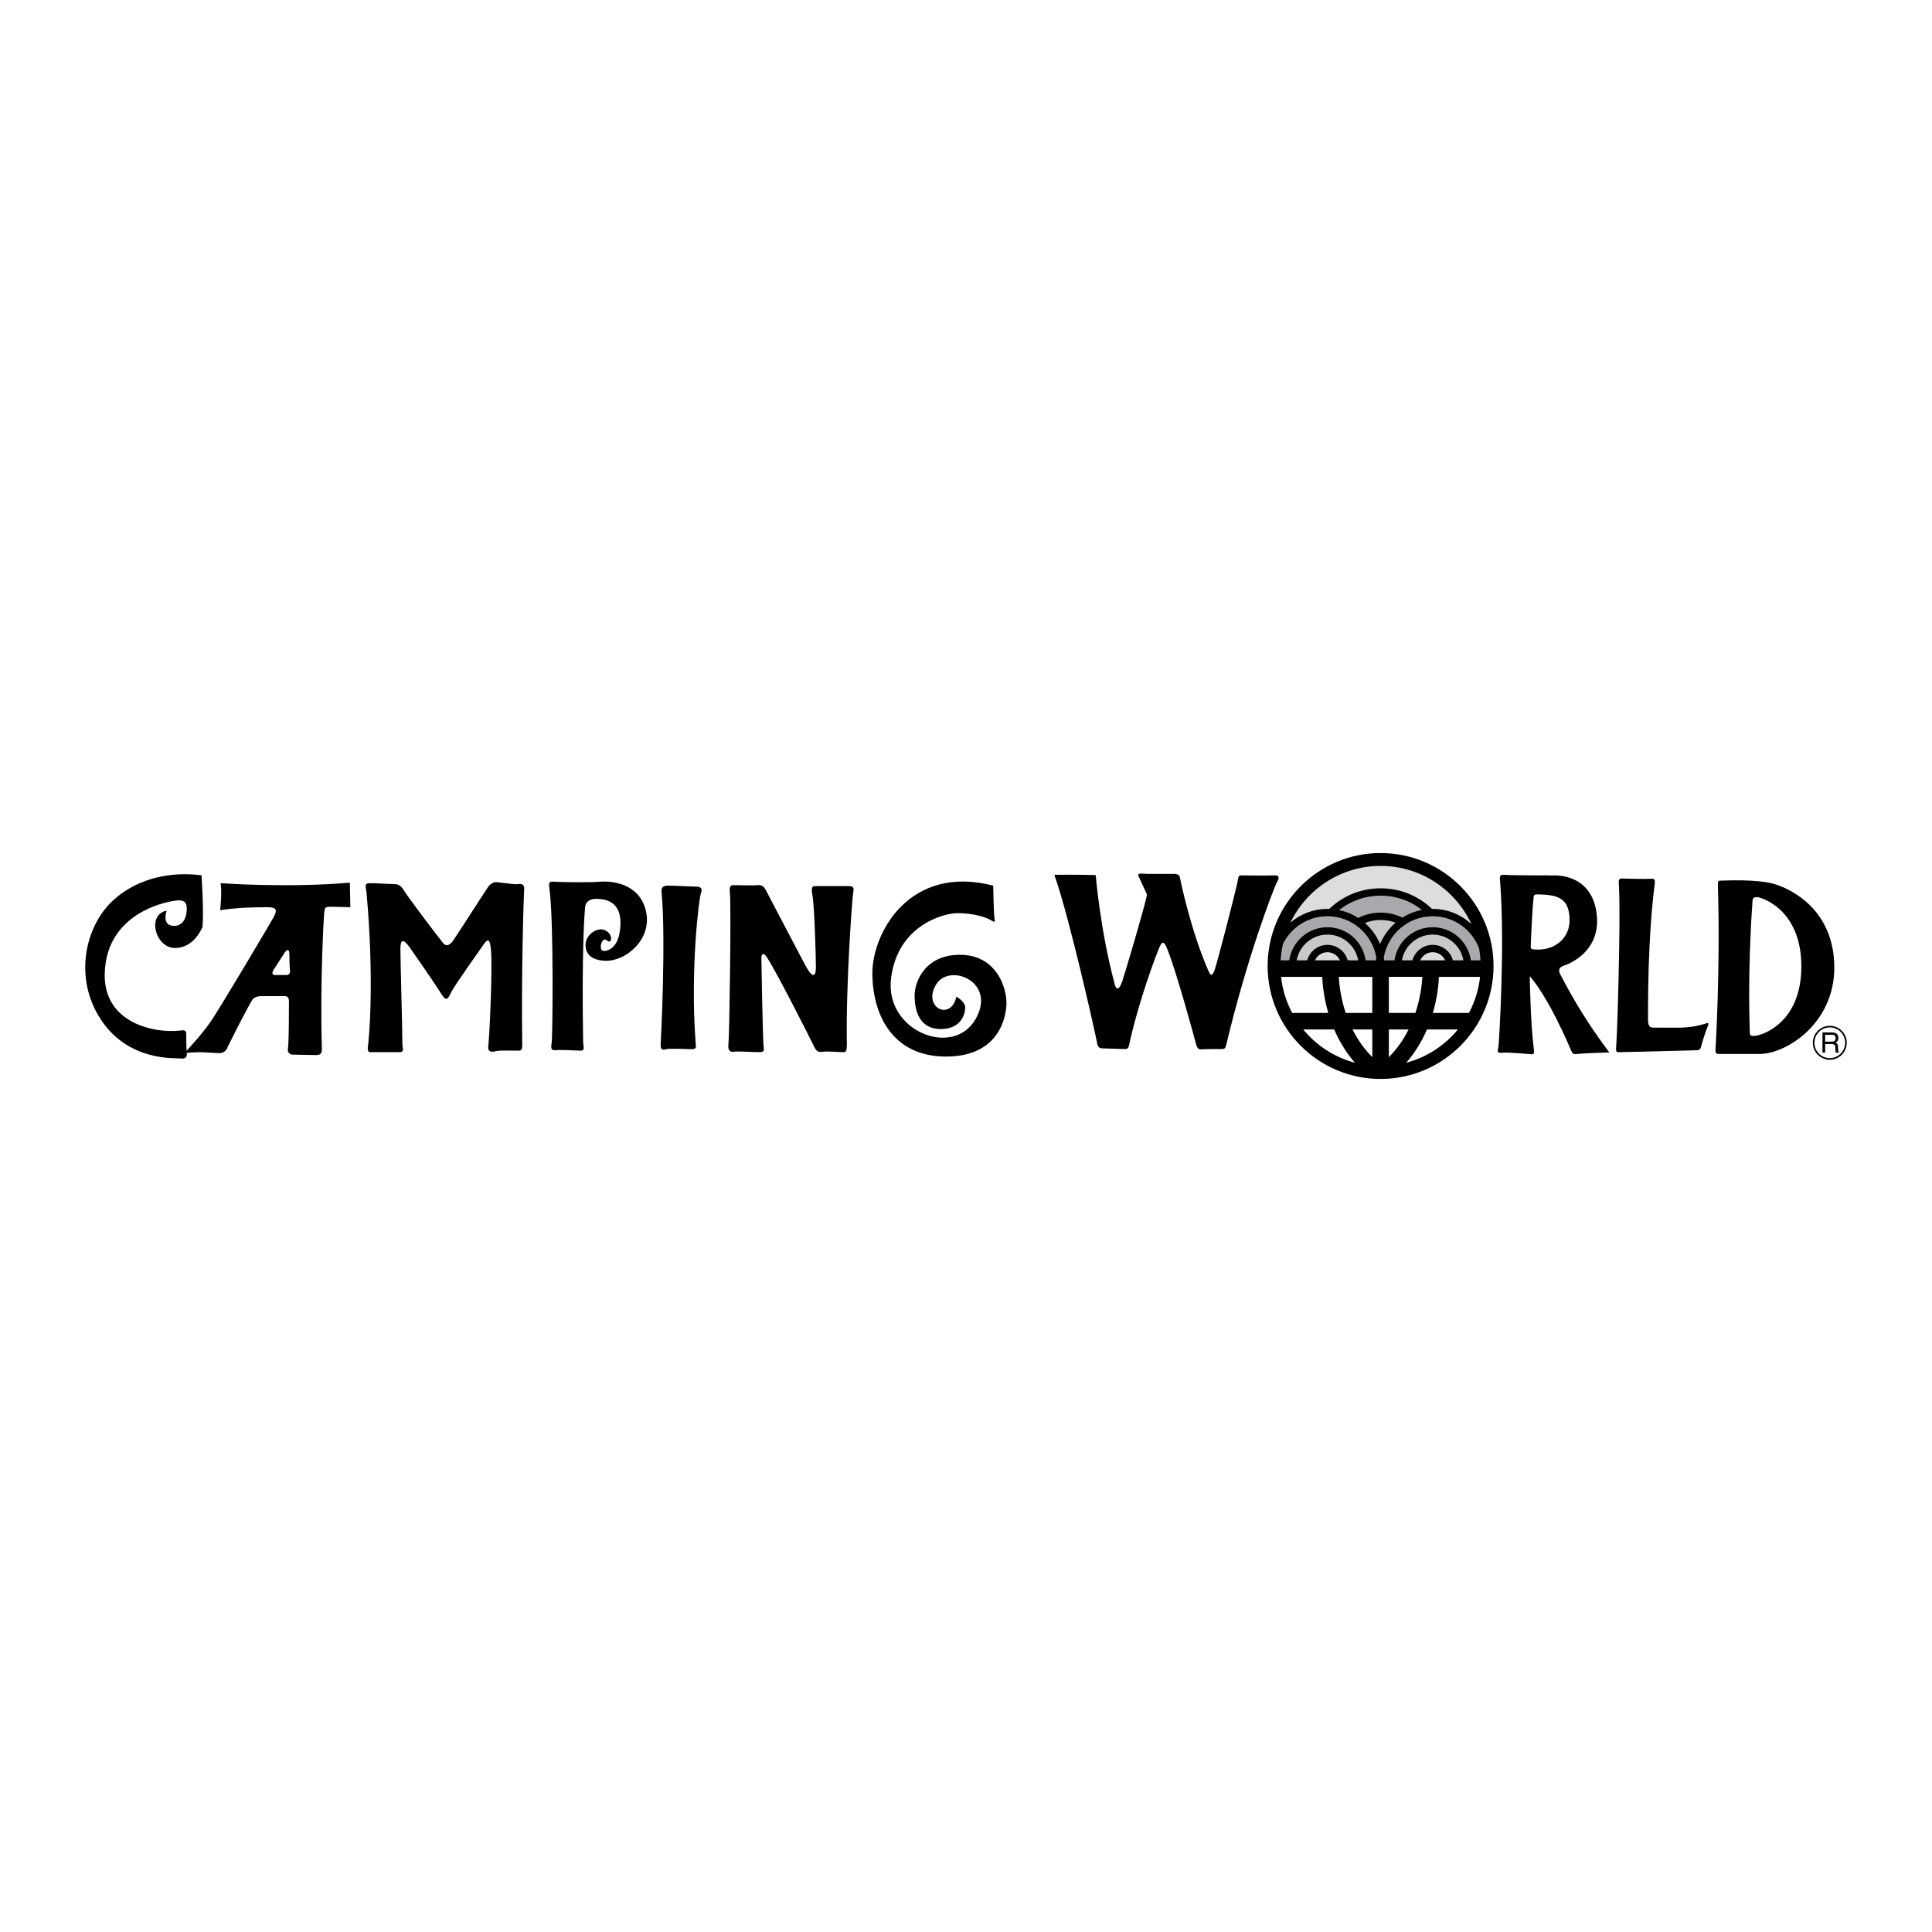 <?xml version="1.0" encoding="utf-8"?>
<!-- Generator: Adobe Illustrator 13.0.0, SVG Export Plug-In . SVG Version: 6.00 Build 14948)  -->
<!DOCTYPE svg PUBLIC "-//W3C//DTD SVG 1.0//EN" "http://www.w3.org/TR/2001/REC-SVG-20010904/DTD/svg10.dtd">
<svg version="1.0" id="Layer_1" xmlns="http://www.w3.org/2000/svg" xmlns:xlink="http://www.w3.org/1999/xlink" x="0px" y="0px"
	 width="192.756px" height="192.756px" viewBox="0 0 192.756 192.756" enable-background="new 0 0 192.756 192.756"
	 xml:space="preserve">
<g>
	<polygon fill-rule="evenodd" clip-rule="evenodd" fill="#FFFFFF" points="0,0 192.756,0 192.756,192.756 0,192.756 0,0 	"/>
	<path fill-rule="evenodd" clip-rule="evenodd" d="M34.904,88.064c-6.322,0.54-12.889,0.049-12.889,0.049
		c0.147,0.98-0.049,2.695-0.049,2.695c1.911-0.294,3.871-0.294,4.753-0.294s0.931,0.294,0.637,0.882
		c-0.294,0.588-5.146,8.724-6.175,10.291c-0.807,1.23-2.062,2.607-2.568,3.146c-0.029-0.475-0.029-1.256-0.029-1.627
		c0-0.441-0.196-0.441-0.588-0.391c-2.497,0.311-7.645-0.688-7.547-5.637c0.126-6.353,6.665-7.351,7.4-7.351
		c0.735,0,0.784,0.441,0.784,0.882c0,0.441-0.147,1.667-1.274,1.667c-1.274,0-0.735-1.519-0.735-1.519
		c-2.009,0.392-1.127,3.724,0.833,3.724c1.96,0,2.745-2.107,2.745-2.107c0.147-1.715-0.098-5.146-0.098-5.146
		c-2.646-0.343-6.224,0.049-8.919,2.598c-2.695,2.548-3.871,7.694-1.078,11.86c2.793,4.164,7.404,3.748,7.988,3.822
		c0.392,0.049,0.588-0.148,0.539-0.539c-0.001-0.008-0.002-0.018-0.002-0.025c1.574-0.152,2.584,0.025,3.237,0.025
		c0.686,0,0.833-0.588,0.833-0.588c0.98-2.01,2.205-4.312,2.451-4.705c0.245-0.393,0.882-0.393,0.882-0.393s1.96,0,2.353,0
		c0.392,0,0.441,0.246,0.441,0.588c0,0.344,0,4.02-0.098,4.607c-0.098,0.588,0.392,0.637,0.392,0.637s2.009,0.049,2.401,0.049
		s0.604-0.098,0.588-0.637c-0.196-6.566,0.196-13.379,0.245-13.673c0.049-0.294,0.049-0.49,0.539-0.49
		c0.49,0,2.058,0.049,2.058,0.049L34.904,88.064L34.904,88.064z"/>
	<path fill-rule="evenodd" clip-rule="evenodd" d="M39.851,104.973h-2.99c0,0-0.245-0.051-0.147-0.639s0.651-6.51-0.147-15.289
		c-0.049-0.539-0.294-0.931,0.343-0.931c0.637,0,2.107,0.098,2.451,0.098c0.343,0,0.637,0.098,0.98,0.686
		c0.343,0.588,3.381,4.606,3.872,5.195c0.253,0.303,0.588,0.343,1.029-0.294c0.44-0.637,2.578-3.991,3.381-5.195
		c0,0,0.343-0.637,0.931-0.588c0.588,0.049,1.813,0.245,2.107,0.196c0.294-0.049,0.686-0.049,0.637,0.539
		c-0.049,0.588-0.294,8.086-0.196,15.485c0.005,0.393-0.049,0.588-0.343,0.588s-1.96-0.049-2.303,0.049
		c-0.343,0.1-0.833,0.148-0.735-0.539c0.098-0.686,0.459-8.043,0.245-9.751c-0.098-0.784-0.245-1.029-0.686-0.392
		s-2.891,4.067-3.234,4.753c-0.343,0.688-0.49,1.078-1.029,0.197c-0.539-0.883-2.646-3.921-3.136-4.607s-0.931-1.078-0.931,0.147
		s0.196,8.032,0.196,9.36C40.145,104.629,40.39,104.973,39.851,104.973L39.851,104.973z"/>
	<path fill-rule="evenodd" clip-rule="evenodd" d="M57.882,104.824c0,0-1.912-0.098-2.401-0.049s-0.539-0.146-0.441-0.734
		c0.098-0.588,0.207-11.916-0.196-15.143c-0.098-0.784-0.147-0.98,0.441-0.931c0.588,0.049,3.381,0.098,4.606,0
		c1.225-0.098,3.934,0.206,4.558,2.94c0.637,2.793-1.99,5.024-4.067,4.95c-1.373-0.049-2.009-0.686-1.96-1.667
		c0.049-0.98,1.274-1.813,2.058-1.323c0.784,0.49,0.485,1.367,0.098,0.98c-0.539-0.539-0.931,1.029-0.343,1.029
		c0.588,0,1.667-0.49,1.667-2.842s-1.911-2.353-2.451-2.353c-0.539,0-1.029,0.246-1.078,0.833
		c-0.049,0.588-0.343,4.117-0.196,13.379C58.185,104.482,58.421,104.824,57.882,104.824L57.882,104.824z"/>
	<path fill-rule="evenodd" clip-rule="evenodd" d="M69.005,104.678c-0.294,0-2.205-0.098-2.548,0
		c-0.343,0.098-0.588,0.098-0.539-0.588s0.513-10.387,0.098-14.947c-0.049-0.539,0-0.784,0.686-0.784s2.205,0.098,2.695,0.098
		c0.49,0,0.735,0.147,0.539,0.637c-0.196,0.49-1.078,7.596-0.539,14.85C69.434,104.434,69.544,104.678,69.005,104.678
		L69.005,104.678z"/>
	<path fill-rule="evenodd" clip-rule="evenodd" d="M75.963,95.612c0,0.493,0.146,7.841,0.196,8.478
		c0.049,0.637,0.196,0.883-0.392,0.883c-0.588,0-2.156-0.1-2.5-0.051c-0.343,0.051-0.686,0-0.588-0.783
		c0.098-0.785,0.277-13.567,0.147-14.996c-0.049-0.539-0.049-0.833,0.343-0.833s2.058,0.049,2.45,0
		c0.392-0.049,0.588,0.147,0.784,0.49c0.196,0.343,3.725,7.155,4.166,7.89c0.441,0.736,0.833,0.883,0.833-0.196
		c0-1.078-0.147-6.125-0.343-7.155c-0.196-1.029,0.098-0.931,0.441-0.931c0.343,0,2.744,0,3.185,0c0.441,0,0.54,0.147,0.441,0.637
		s-0.735,9.115-0.637,14.996c0.017,1.029-0.147,0.932-0.441,0.932c-0.294,0-1.519-0.1-1.862-0.051
		c-0.343,0.051-0.686,0.1-0.931-0.439s-3.639-7.246-4.705-8.92C76.208,95.024,75.963,95.072,75.963,95.612L75.963,95.612z"/>
	<path fill-rule="evenodd" clip-rule="evenodd" d="M95.417,99.434c0,0,0.882,0.49,0.882,1.078s-0.343,2.156-2.45,2.156
		c-2.107,0-2.598-1.812-2.598-3.332s1.18-4.227,4.803-4.067c3.332,0.147,4.361,3.185,4.361,4.802c0,1.178-0.588,5.342-6.027,5.342
		c-5.44,0-7.351-4.312-7.351-8.33c0-4.019,3.725-10.879,12.055-8.723c0,0,0.049,3.038,0.147,3.431c0.098,0.392-0.343,0-0.687-0.147
		c-0.343-0.147-1.47-0.539-2.989-0.539s-6.028,1.274-6.665,6.518c-0.637,5.244,6.174,7.961,8.429,4.066
		c2.156-3.725-2.573-5.662-3.921-3.479C91.986,100.512,94.877,101.934,95.417,99.434L95.417,99.434z"/>
	<path fill-rule="evenodd" clip-rule="evenodd" d="M105.19,87.279c0,0,2.588-0.031,4.129,0.031c0,0,0.459,5.598,1.919,10.967
		c0.116,0.428,0.407,0.58,0.727-0.367c0.32-0.947,2.297-7.637,2.472-8.645c0,0-0.669-1.497-0.785-1.711s-0.203-0.428,0.291-0.397
		c0.494,0.03,0.494,0.03,0.494,0.03s1.855,0,2.617,0c0.319,0,0.61,0.03,0.668,0.367c0.059,0.336,1.076,5.254,2.82,9.256
		c0.157,0.361,0.35,0.795,0.64-0.031c0.291-0.825,2.064-7.729,2.239-8.584c0.174-0.855,0.116-0.855,0.494-0.855s2.587,0.03,3.14,0
		s0.64,0.153,0.35,0.672c-0.291,0.52-2.962,7.407-5.06,16.222c-0.087,0.365-0.174,0.428-0.436,0.428c-0.263,0-1.774,0-2.007,0.029
		c-0.232,0.031-0.437-0.029-0.552-0.457c-0.117-0.428-1.919-7.148-2.908-9.593c-0.422-1.045-0.61-0.519-0.93,0.275
		c-0.32,0.794-1.803,4.765-2.704,8.646c-0.213,0.914-0.175,1.1-0.582,1.1s-1.773-0.062-2.093-0.062c-0.32,0-0.582,0-0.669-0.52
		C109.377,103.562,106.731,91.586,105.19,87.279L105.19,87.279z"/>
	<path fill-rule="evenodd" clip-rule="evenodd" d="M152.811,105.182c-0.189,0-2.279-0.215-2.924-0.154
		c-0.644,0.062-0.429-0.182-0.375-0.701s0.644-9.99,0.161-16.283c-0.033-0.427-0.161-0.825,0.429-0.764
		c0.59,0.061,4.158,0.061,5.07,0.061s3.899,0.357,4.158,4.185c0.241,3.574-2.978,4.705-3.246,4.796
		c-0.269,0.091-0.751,0.274-0.402,0.917c0.349,0.641,1.958,3.91,4.883,7.76c0,0-2.764,0.092-3.192,0.152
		c-0.43,0.061-0.483-0.031-0.645-0.396c-0.161-0.367-2.119-5.072-4.104-7.363c0,0,0.072,4.797,0.402,7.24
		C153.079,105.027,153.079,105.182,152.811,105.182L152.811,105.182z"/>
	<path fill-rule="evenodd" clip-rule="evenodd" d="M164.898,102.523c0.398,0,2.095,0.023,2.896,0c1.036-0.031,1.7-0.215,2.151-0.336
		c0.452-0.123,0.638-0.275,0.398,0.305c-0.238,0.58-0.558,1.65-0.61,1.863c-0.054,0.215-0.133,0.428-0.398,0.428
		s-6.615,0.184-7.491,0.184c-0.585,0-0.665,0.152-0.585-0.732c0.08-0.887,0.451-12.159,0.266-15.825
		c-0.028-0.552-0.106-0.794,0.398-0.764c0.505,0.031,2.284,0.062,2.71,0.031c0.425-0.031,0.524,0.029,0.451,0.581
		c-0.238,1.802-0.664,5.957-0.664,13.104C164.42,101.973,164.394,102.523,164.898,102.523L164.898,102.523z"/>
	<path fill-rule="evenodd" clip-rule="evenodd" d="M171.152,104.754c0.019-0.338,0.492-7.913,0.246-16.375
		c-0.016-0.55,0.027-0.519,0.384-0.519c0.355,0,3.586-0.184,5.339,0.366c1.752,0.55,5.887,2.658,5.887,8.31
		c0,5.652-4.874,8.615-7.42,8.615c-2.547,0-4.107,0-4.107,0S171.125,105.242,171.152,104.754L171.152,104.754z"/>
	<path fill-rule="evenodd" clip-rule="evenodd" d="M137.741,85.108c-6.214,0-11.27,5.056-11.27,11.27s5.056,11.269,11.27,11.269
		s11.27-5.055,11.27-11.269S143.955,85.108,137.741,85.108L137.741,85.108z"/>
	<path fill-rule="evenodd" clip-rule="evenodd" fill="#FFFFFF" d="M28.484,97.277h-1.078c0,0-0.441,0-0.098-0.539
		c0.343-0.539,1.078-1.667,1.078-1.667s0.49-0.784,0.49,0.246s0.049,1.421,0.049,1.421S29.072,97.326,28.484,97.277L28.484,97.277z"
		/>
	<path fill-rule="evenodd" clip-rule="evenodd" fill="#FFFFFF" d="M152.73,94.245c0-0.398,0.161-3.727,0.269-4.613
		c0.029-0.242,0-0.397,0.349-0.397s1.396,0.004,2.039,0.275c0.724,0.306,1.207,0.886,1.207,2.291c0,1.406-0.832,2.2-1.529,2.566
		s-1.448,0.397-1.932,0.367C152.65,94.703,152.73,94.611,152.73,94.245L152.73,94.245z"/>
	<path fill-rule="evenodd" clip-rule="evenodd" fill="#FFFFFF" d="M175.04,103.348c-0.219,0-0.466,0.092-0.466-0.396
		c0-0.49-0.246-5.744,0.274-13.045c0.023-0.336,0.137-0.397,0.465-0.397c0.329,0,4.408,1.13,4.408,6.904
		C179.722,102.188,175.643,103.348,175.04,103.348L175.04,103.348z"/>
	<path fill-rule="evenodd" clip-rule="evenodd" d="M182.559,105.732c0.934,0,1.693-0.76,1.693-1.695c0-0.934-0.76-1.693-1.693-1.693
		s-1.693,0.76-1.693,1.693C180.865,104.973,181.625,105.732,182.559,105.732L182.559,105.732z"/>
	<path fill-rule="evenodd" clip-rule="evenodd" fill="#FFFFFF" d="M181.025,104.037c0-0.846,0.688-1.533,1.533-1.533
		s1.533,0.688,1.533,1.533s-0.688,1.535-1.533,1.535S181.025,104.883,181.025,104.037L181.025,104.037z"/>
	<path fill-rule="evenodd" clip-rule="evenodd" d="M182.097,104.16h0.659c0.323,0,0.357,0.191,0.357,0.357
		c0,0.074,0.008,0.379,0.047,0.502h0.332v-0.043c-0.084-0.049-0.099-0.09-0.101-0.203l-0.018-0.363
		c-0.011-0.279-0.125-0.33-0.239-0.377c0.132-0.076,0.283-0.188,0.283-0.484c0-0.43-0.331-0.545-0.662-0.545h-0.929v2.016h0.27
		V104.16L182.097,104.16z"/>
	<path fill-rule="evenodd" clip-rule="evenodd" fill="#FFFFFF" d="M127.814,97.461h4.104c0.03,0.717,0.151,2.051,0.605,3.602h-3.6
		C128.341,99.967,127.954,98.752,127.814,97.461L127.814,97.461z"/>
	<path fill-rule="evenodd" clip-rule="evenodd" fill="#A7A9AC" d="M147.71,95.812h-0.96c-0.27-1.864-1.873-3.303-3.811-3.303
		c-1.938,0-3.542,1.439-3.811,3.303h-1.033c-0.009-0.095-0.021-0.19-0.034-0.284c0.398-2.333,2.434-4.115,4.878-4.115
		c2.112,0,3.919,1.331,4.628,3.198C147.639,95.004,147.688,95.405,147.71,95.812L147.71,95.812z"/>
	<path fill-rule="evenodd" clip-rule="evenodd" fill="#DCDDDE" d="M141.695,95.812c0.212-0.477,0.689-0.811,1.244-0.811
		s1.031,0.334,1.244,0.811H141.695L141.695,95.812z"/>
	<path fill-rule="evenodd" clip-rule="evenodd" fill="#C6C8CA" d="M144.958,95.812c-0.243-0.888-1.055-1.543-2.019-1.543
		s-1.776,0.655-2.019,1.543h-1.052c0.262-1.458,1.537-2.57,3.07-2.57c1.532,0,2.809,1.112,3.069,2.57H144.958L144.958,95.812z"/>
	<path fill-rule="evenodd" clip-rule="evenodd" fill="#C6C8CA" d="M137.689,94.188c-0.338-0.813-0.86-1.532-1.514-2.103
		c0.497-0.197,1.031-0.3,1.57-0.3c0.518,0,1.019,0.091,1.493,0.269C138.569,92.631,138.034,93.36,137.689,94.188L137.689,94.188z"/>
	<path fill-rule="evenodd" clip-rule="evenodd" fill="#A7A9AC" d="M139.92,91.552c-0.68-0.33-1.41-0.5-2.174-0.5
		c-0.778,0-1.547,0.185-2.238,0.531c-0.573-0.37-1.217-0.64-1.907-0.784c1.177-0.932,2.625-1.439,4.146-1.439
		c1.518,0,2.951,0.501,4.123,1.423C141.165,90.917,140.507,91.183,139.92,91.552L139.92,91.552z"/>
	<path fill-rule="evenodd" clip-rule="evenodd" fill="#A7A9AC" d="M137.318,95.528c-0.015,0.094-0.025,0.189-0.035,0.284h-1.032
		c-0.269-1.864-1.873-3.303-3.811-3.303c-1.938,0-3.542,1.439-3.811,3.303h-0.858c0.031-0.56,0.111-1.107,0.231-1.64
		c0.81-1.633,2.494-2.759,4.438-2.759C134.885,91.413,136.92,93.195,137.318,95.528L137.318,95.528z"/>
	<path fill-rule="evenodd" clip-rule="evenodd" fill="#DCDDDE" d="M131.196,95.812c0.212-0.477,0.689-0.811,1.244-0.811
		c0.554,0,1.031,0.334,1.243,0.811H131.196L131.196,95.812z"/>
	<path fill-rule="evenodd" clip-rule="evenodd" fill="#C6C8CA" d="M134.459,95.812c-0.243-0.888-1.055-1.543-2.019-1.543
		c-0.965,0-1.776,0.655-2.019,1.543h-1.052c0.262-1.458,1.537-2.57,3.07-2.57c1.532,0,2.808,1.112,3.069,2.57H134.459
		L134.459,95.812z"/>
	<path fill-rule="evenodd" clip-rule="evenodd" fill="#FFFFFF" d="M133.573,97.461h3.343v3.602h-2.655
		C133.748,99.521,133.609,98.164,133.573,97.461L133.573,97.461z"/>
	<path fill-rule="evenodd" clip-rule="evenodd" fill="#FFFFFF" d="M136.916,102.713v2.76c-0.858-0.859-1.497-1.811-1.974-2.76
		H136.916L136.916,102.713z"/>
	<path fill-rule="evenodd" clip-rule="evenodd" fill="#FFFFFF" d="M138.565,102.713h1.969c-0.476,0.949-1.112,1.902-1.969,2.758
		V102.713L138.565,102.713z"/>
	<path fill-rule="evenodd" clip-rule="evenodd" fill="#FFFFFF" d="M138.565,101.062v-3.602h3.343
		c-0.039,0.703-0.181,2.062-0.692,3.602H138.565L138.565,101.062z"/>
	<path fill-rule="evenodd" clip-rule="evenodd" fill="#FFFFFF" d="M143.562,97.461h4.105c-0.141,1.291-0.526,2.506-1.111,3.602
		h-3.599C143.411,99.512,143.533,98.178,143.562,97.461L143.562,97.461z"/>
	<path fill-rule="evenodd" clip-rule="evenodd" fill="#DCDDDE" d="M137.741,86.392c4.019,0,7.489,2.388,9.071,5.818
		c-1.016-0.948-2.378-1.53-3.873-1.53c-0.023,0-0.047,0.001-0.07,0.002c-1.386-1.327-3.193-2.055-5.123-2.055
		c-1.922,0-3.74,0.73-5.127,2.058c-0.06-0.001-0.119-0.004-0.179-0.004c-1.413,0-2.706,0.52-3.701,1.375
		C130.354,88.708,133.781,86.392,137.741,86.392L137.741,86.392z"/>
	<path fill-rule="evenodd" clip-rule="evenodd" fill="#FFFFFF" d="M130.026,102.713h3.089c0.477,1.109,1.141,2.256,2.065,3.316
		C133.131,105.486,131.337,104.305,130.026,102.713L130.026,102.713z"/>
	<path fill-rule="evenodd" clip-rule="evenodd" fill="#FFFFFF" d="M140.301,106.029c0.925-1.061,1.59-2.207,2.065-3.316h3.089
		C144.145,104.305,142.352,105.486,140.301,106.029L140.301,106.029z"/>
	<path fill-rule="evenodd" clip-rule="evenodd" fill="#FFFFFF" d="M182.097,103.238h0.679c0.135,0,0.362,0.025,0.362,0.338
		c0,0.299-0.211,0.35-0.409,0.35h-0.632V103.238L182.097,103.238z"/>
</g>
</svg>
